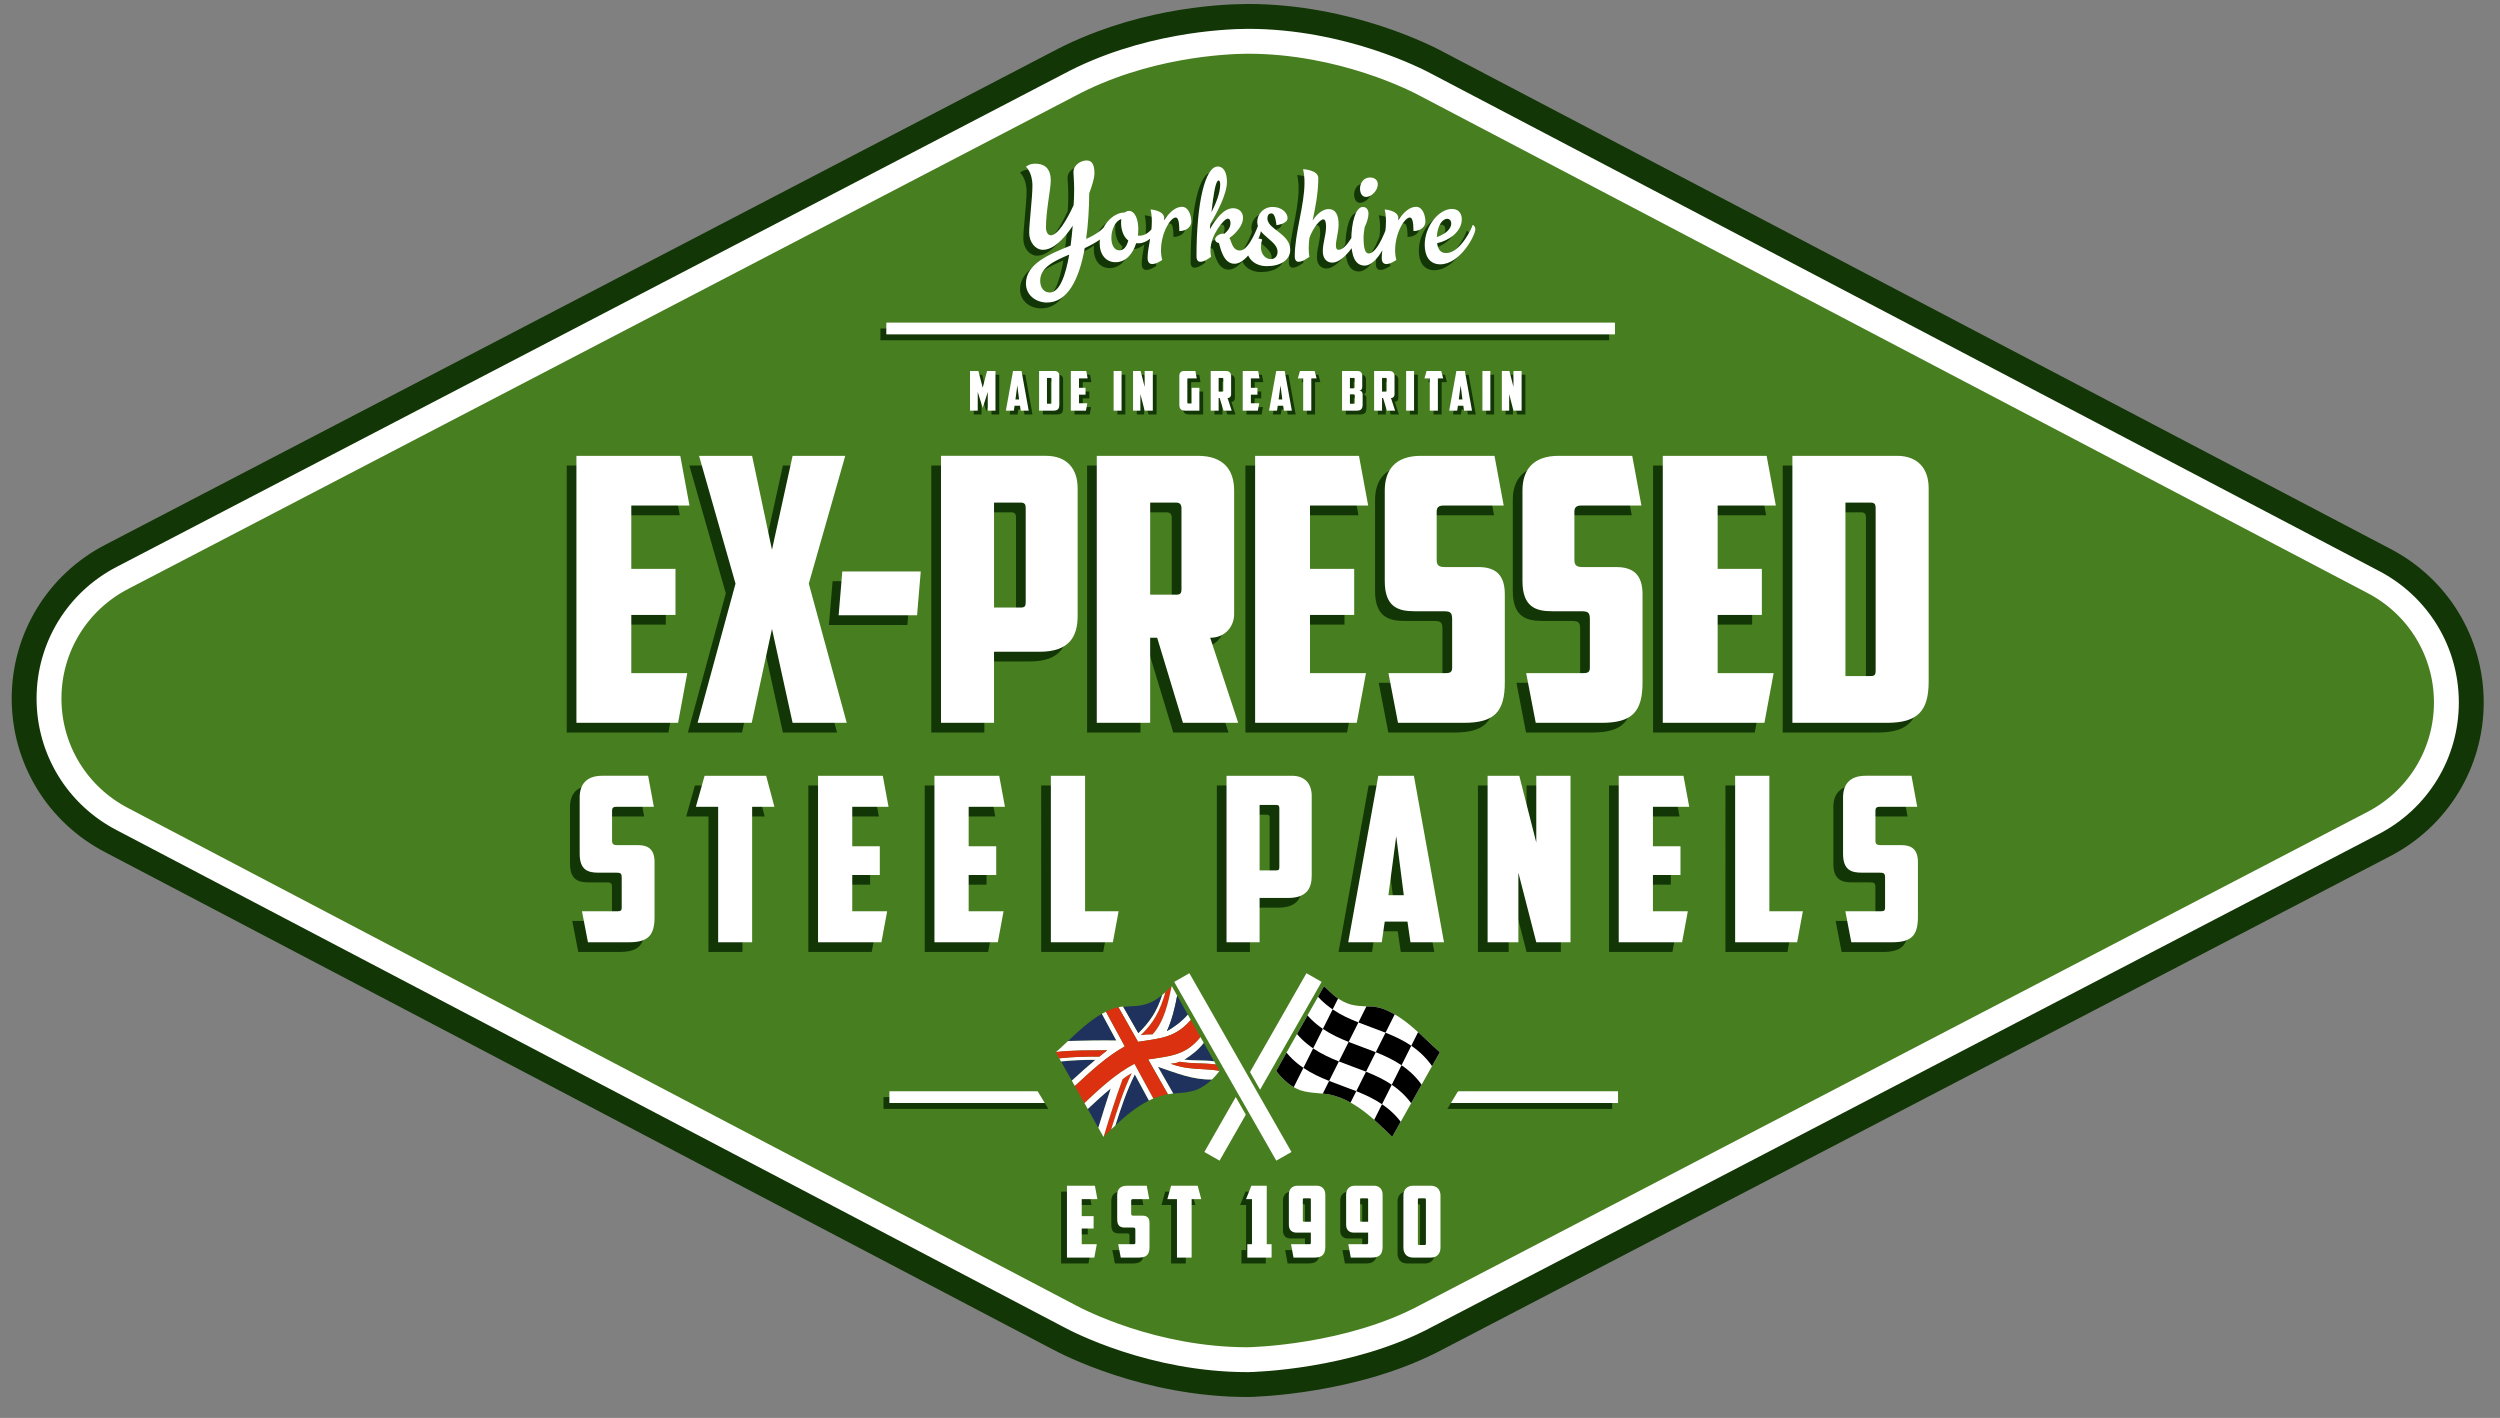 <?xml version="1.0" encoding="utf-8"?>
<!-- Generator: Adobe Illustrator 15.0.2, SVG Export Plug-In  -->
<!DOCTYPE svg PUBLIC "-//W3C//DTD SVG 1.1//EN" "http://www.w3.org/Graphics/SVG/1.1/DTD/svg11.dtd">
<svg version="1.1"
	 xmlns="http://www.w3.org/2000/svg" xmlns:xlink="http://www.w3.org/1999/xlink" xmlns:a="http://ns.adobe.com/AdobeSVGViewerExtensions/3.0/"
	 x="0px" y="0px" width="603px" height="342px" viewBox="0 0 603 342" overflow="visible" enable-background="new 0 0 603 342"
	 xml:space="preserve">
<rect x="0" y="0" width="603" height="342" fill="#808080" stroke="none"/>
<defs>
</defs>
<g>
	<defs>
		<rect id="SVGID_3_" width="841" height="595"/>
	</defs>
	<clipPath id="SVGID_4_">
		<use xlink:href="#SVGID_3_"  overflow="visible"/>
	</clipPath>
	<path clip-path="url(#SVGID_4_)" fill="#123605" d="M593.069,169.433c0-13.449-7.447-25.638-19.435-31.811L345.285,17.803
		c-1.985-1.076-20.688-10.84-44.338-10.847c-7.382,0.051-26.417,1.221-44.619,10.985L28.231,136.683
		c-11.964,6.16-19.41,18.349-19.41,31.798c0,13.448,7.446,25.638,19.434,31.812l228.35,119.818
		c1.984,1.076,20.688,10.839,44.338,10.847c1.126-0.019,25.317-0.553,44.636-10.994l228.08-118.732
		C585.622,195.069,593.069,182.881,593.069,169.433"/>
	<path clip-path="url(#SVGID_4_)" fill="none" stroke="#123605" stroke-width="12" d="M593.069,169.433
		c0-13.449-7.447-25.638-19.435-31.811L345.285,17.803c-1.985-1.076-20.688-10.84-44.338-10.847
		c-7.382,0.051-26.417,1.221-44.619,10.985L28.231,136.683c-11.964,6.16-19.41,18.349-19.41,31.798
		c0,13.448,7.446,25.638,19.434,31.812l228.35,119.818c1.984,1.076,20.688,10.839,44.338,10.847
		c1.126-0.019,25.317-0.553,44.636-10.994l228.08-118.732C585.622,195.069,593.069,182.881,593.069,169.433z"/>
	<path clip-path="url(#SVGID_4_)" fill="#477E20" d="M590.069,169.433c0-12.32-6.823-23.487-17.808-29.144L343.891,20.458
		c-1.95-1.057-20.033-10.496-42.944-10.503c-5.573,0.038-25.095,0.917-43.2,10.629L29.616,139.344
		c-10.972,5.65-17.795,16.817-17.795,29.137c0,12.32,6.823,23.487,17.807,29.144l228.371,119.829
		c1.951,1.059,20.034,10.497,42.945,10.504c1.043-0.018,24.525-0.535,43.209-10.634l228.12-118.754
		C583.246,192.92,590.069,181.753,590.069,169.433"/>
	<path clip-path="url(#SVGID_4_)" fill="none" stroke="#FFFFFF" stroke-width="6" d="M590.069,169.433
		c0-12.32-6.823-23.487-17.808-29.144L343.891,20.458c-1.95-1.057-20.033-10.496-42.944-10.503
		c-5.573,0.038-25.095,0.917-43.2,10.629L29.616,139.344c-10.972,5.65-17.795,16.817-17.795,29.137
		c0,12.32,6.823,23.487,17.807,29.144l228.371,119.829c1.951,1.059,20.034,10.497,42.945,10.504
		c1.043-0.018,24.525-0.535,43.209-10.634l228.12-118.754C583.246,192.92,590.069,181.753,590.069,169.433z"/>
	<path clip-path="url(#SVGID_4_)" fill="#123605" d="M454.116,229.611c4.597,0,6.147-1.662,6.147-6.092v-13.237
		c0-2.991-1.439-4.099-3.988-4.099h-5.04c-0.831,0-1.218-0.222-1.218-1.053v-7.311c0-0.609,0.332-0.886,0.996-0.886h9.084
		l-1.385-7.478h-11.077c-3.766,0-5.428,2.049-5.428,5.206v13.625c0,3.987,2.104,4.541,4.485,4.541h4.154
		c1.108,0,1.496,0.056,1.496,1.163v7.311c0,0.609-0.222,0.831-0.942,0.831h-8.64l1.44,7.478H454.116z M416.177,229.611h14.954
		l1.384-7.478h-8.086v-32.677h-8.252V229.611z M388.097,229.611h15.286l1.385-7.478h-8.419v-8.751h6.647v-6.923h-6.647v-9.525h8.751
		l-1.384-7.478h-15.619V229.611z M356.473,229.611h7.421v-16.782l4.32,16.782h8.253v-40.154h-8.253v16.117l-4.098-16.117h-7.644
		V229.611z M334.43,204.023l1.827,14.233h-3.71L334.43,204.023z M337.144,224.626l0.721,4.985h8.086l-7.257-40.154h-8.584
		l-7.256,40.154h8.086l0.721-4.985H337.144z M293.5,189.457v40.154h7.976v-10.689h6.868c4.486,0,5.704-2.326,5.704-5.373v-19.218
		c0-2.936-1.606-4.874-4.763-4.874H293.5z M305.519,196.491c0.555,0,0.721,0.277,0.721,0.774v14.18c0,0.608-0.111,0.83-0.775,0.83
		h-3.988v-15.784H305.519z M251.131,229.611h14.954l1.385-7.478h-8.086v-32.677h-8.253V229.611z M223.051,229.611h15.287
		l1.384-7.478h-8.418v-8.751h6.646v-6.923h-6.646v-9.525h8.75l-1.384-7.478h-15.619V229.611z M194.971,229.611h15.287l1.384-7.478
		h-8.418v-8.751h6.646v-6.923h-6.646v-9.525h8.751l-1.385-7.478h-15.619V229.611z M167.611,189.457l-2.104,7.478h5.372v32.677h8.197
		v-32.677h5.372l-1.994-7.478H167.611z M149.39,229.611c4.597,0,6.148-1.662,6.148-6.092v-13.237c0-2.991-1.44-4.099-3.988-4.099
		h-5.04c-0.831,0-1.219-0.222-1.219-1.053v-7.311c0-0.609,0.333-0.886,0.997-0.886h9.084l-1.385-7.478H142.91
		c-3.766,0-5.428,2.049-5.428,5.206v13.625c0,3.987,2.105,4.541,4.486,4.541h4.154c1.108,0,1.496,0.056,1.496,1.163v7.311
		c0,0.609-0.222,0.831-0.942,0.831h-8.64l1.44,7.478H149.39z"/>
	<path clip-path="url(#SVGID_4_)" fill="#123605" d="M462.855,120.103c0-4.707-2.575-7.816-7.639-7.816h-25.226v64.398h22.827
		c7.373,0,10.037-2.842,10.037-9.948V120.103z M448.911,123.568c0.888,0,1.154,0.444,1.154,1.243v39.261
		c0,0.977-0.178,1.332-1.243,1.332h-6.04v-41.836H448.911z M398.725,176.685h24.517l2.221-11.991H411.96v-14.035h10.659v-11.103
		H411.96v-15.278h14.034l-2.221-11.991h-25.049V176.685z M383.98,176.685c7.373,0,9.86-2.665,9.86-9.771v-21.229
		c0-4.796-2.309-6.573-6.395-6.573h-8.083c-1.333,0-1.955-0.355-1.955-1.688v-11.725c0-0.977,0.532-1.421,1.599-1.421h14.568
		l-2.222-11.991h-17.765c-6.04,0-8.705,3.286-8.705,8.349v21.851c0,6.396,3.375,7.284,7.195,7.284h6.662
		c1.775,0,2.397,0.089,2.397,1.865v11.725c0,0.977-0.354,1.333-1.51,1.333h-13.857l2.311,11.991H383.98z M350.761,176.685
		c7.373,0,9.86-2.665,9.86-9.771v-21.229c0-4.796-2.311-6.573-6.396-6.573h-8.083c-1.332,0-1.954-0.355-1.954-1.688v-11.725
		c0-0.977,0.533-1.421,1.6-1.421h14.566l-2.22-11.991h-17.765c-6.041,0-8.705,3.286-8.705,8.349v21.851
		c0,6.396,3.375,7.284,7.195,7.284h6.66c1.777,0,2.399,0.089,2.399,1.865v11.725c0,0.977-0.356,1.333-1.51,1.333h-13.857
		l2.31,11.991H350.761z M300.397,176.685h24.516l2.221-11.991h-13.501v-14.035h10.659v-11.103h-10.659v-15.278h14.034l-2.221-11.991
		h-25.049V176.685z M295.335,120.636c0-5.063-2.665-8.349-8.705-8.349h-24.427v64.398h12.88v-20.519h1.688l6.217,20.519h13.324
		l-6.751-20.519c3.731,0,5.774-2.842,5.774-5.684V120.636z M281.389,123.568c0.889,0,1.244,0.533,1.244,1.332v19.542
		c0,0.977-0.266,1.332-1.244,1.332h-6.306v-22.206H281.389z M224.631,112.287v64.398h12.791v-17.143h11.014
		c7.195,0,9.149-3.731,9.149-8.616v-30.823c0-4.707-2.576-7.816-7.639-7.816H224.631z M243.906,123.568
		c0.888,0,1.155,0.444,1.155,1.243v22.739c0,0.977-0.178,1.333-1.244,1.333h-6.395v-25.315H243.906z M199.938,150.748h18.92
		l0.888-10.57h-18.919L199.938,150.748z M201.538,112.287h-12.702l-4.975,22.65l-4.796-22.65h-12.791l8.794,30.822l-9.149,33.576
		h13.057l4.885-22.65l4.975,22.65h13.057l-9.149-33.576L201.538,112.287z M136.695,176.685h24.516l2.22-11.991H149.93v-14.035
		h10.659v-11.103H149.93v-15.278h14.034l-2.22-11.991h-25.049V176.685z"/>
	<path clip-path="url(#SVGID_4_)" fill="#FFFFFF" d="M456.454,227.272c4.598,0,6.148-1.662,6.148-6.092v-13.237
		c0-2.991-1.44-4.099-3.988-4.099h-5.04c-0.831,0-1.218-0.222-1.218-1.052v-7.312c0-0.609,0.332-0.886,0.996-0.886h9.084
		l-1.385-7.478h-11.077c-3.767,0-5.428,2.05-5.428,5.206v13.625c0,3.987,2.104,4.541,4.485,4.541h4.154
		c1.107,0,1.496,0.057,1.496,1.163v7.312c0,0.608-0.223,0.831-0.942,0.831h-8.64l1.439,7.477H456.454z M418.516,227.272h14.954
		l1.384-7.477h-8.086v-32.678h-8.252V227.272z M390.436,227.272h15.286l1.385-7.477h-8.419v-8.751h6.646v-6.924h-6.646v-9.525h8.751
		l-1.384-7.478h-15.619V227.272z M358.812,227.272h7.421V210.49l4.32,16.782h8.253v-40.154h-8.253v16.117l-4.099-16.117h-7.643
		V227.272z M336.769,201.685l1.827,14.234h-3.71L336.769,201.685z M339.482,222.287l0.72,4.985h8.086l-7.256-40.154h-8.584
		l-7.256,40.154h8.086l0.72-4.985H339.482z M295.838,187.118v40.154h7.976v-10.688h6.868c4.485,0,5.704-2.326,5.704-5.373v-19.219
		c0-2.936-1.606-4.874-4.764-4.874H295.838z M307.857,194.152c0.554,0,0.72,0.277,0.72,0.775v14.179c0,0.609-0.11,0.83-0.774,0.83
		h-3.988v-15.784H307.857z M253.469,227.272h14.954l1.385-7.477h-8.086v-32.678h-8.253V227.272z M225.389,227.272h15.287
		l1.384-7.477h-8.418v-8.751h6.646v-6.924h-6.646v-9.525h8.75l-1.384-7.478h-15.619V227.272z M197.31,227.272h15.287l1.384-7.477
		h-8.418v-8.751h6.646v-6.924h-6.646v-9.525h8.751l-1.385-7.478H197.31V227.272z M169.949,187.118l-2.104,7.478h5.372v32.677h8.197
		v-32.677h5.372l-1.994-7.478H169.949z M151.729,227.272c4.597,0,6.148-1.662,6.148-6.092v-13.237c0-2.991-1.44-4.099-3.988-4.099
		h-5.04c-0.831,0-1.218-0.222-1.218-1.052v-7.312c0-0.609,0.332-0.886,0.996-0.886h9.084l-1.385-7.478h-11.077
		c-3.766,0-5.428,2.05-5.428,5.206v13.625c0,3.987,2.105,4.541,4.486,4.541h4.154c1.108,0,1.496,0.057,1.496,1.163v7.312
		c0,0.608-0.222,0.831-0.942,0.831h-8.64l1.44,7.477H151.729z"/>
	<path clip-path="url(#SVGID_4_)" fill="#FFFFFF" d="M465.194,117.764c0-4.707-2.576-7.816-7.639-7.816h-25.227v64.397h22.828
		c7.373,0,10.037-2.842,10.037-9.948V117.764z M451.25,121.229c0.888,0,1.154,0.444,1.154,1.243v39.261
		c0,0.977-0.178,1.332-1.244,1.332h-6.04v-41.836H451.25z M401.063,174.346h24.516l2.222-11.991h-13.502V148.32h10.658v-11.103
		h-10.658v-15.278h14.033l-2.22-11.991h-25.049V174.346z M386.319,174.346c7.373,0,9.86-2.665,9.86-9.771v-21.229
		c0-4.796-2.31-6.573-6.396-6.573h-8.083c-1.333,0-1.955-0.355-1.955-1.688V123.36c0-0.977,0.533-1.421,1.6-1.421h14.567
		l-2.221-11.991h-17.765c-6.04,0-8.705,3.286-8.705,8.349v21.851c0,6.396,3.375,7.284,7.195,7.284h6.661
		c1.776,0,2.398,0.089,2.398,1.865v11.725c0,0.977-0.355,1.333-1.51,1.333H368.11l2.311,11.991H386.319z M353.1,174.346
		c7.373,0,9.86-2.665,9.86-9.771v-21.229c0-4.796-2.311-6.573-6.396-6.573h-8.083c-1.332,0-1.954-0.355-1.954-1.688V123.36
		c0-0.977,0.533-1.421,1.599-1.421h14.567l-2.22-11.991h-17.766c-6.041,0-8.704,3.286-8.704,8.349v21.851
		c0,6.396,3.375,7.284,7.194,7.284h6.661c1.777,0,2.399,0.089,2.399,1.865v11.725c0,0.977-0.356,1.333-1.511,1.333h-13.856
		l2.309,11.991H353.1z M302.736,174.346h24.516l2.221-11.991h-13.501V148.32h10.659v-11.103h-10.659v-15.278h14.034l-2.222-11.991
		h-25.048V174.346z M297.673,118.297c0-5.063-2.665-8.349-8.705-8.349h-24.427v64.397h12.88v-20.519h1.688l6.217,20.519h13.324
		l-6.751-20.519c3.731,0,5.774-2.842,5.774-5.684V118.297z M283.728,121.229c0.889,0,1.244,0.533,1.244,1.332v19.542
		c0,0.977-0.266,1.332-1.244,1.332h-6.306v-22.206H283.728z M226.97,109.948v64.397h12.791v-17.143h11.014
		c7.195,0,9.149-3.731,9.149-8.616v-30.823c0-4.707-2.576-7.816-7.639-7.816H226.97z M246.245,121.229
		c0.888,0,1.155,0.444,1.155,1.243v22.739c0,0.977-0.178,1.333-1.244,1.333h-6.395v-25.315H246.245z M202.276,148.409h18.92
		l0.888-10.57h-18.919L202.276,148.409z M203.876,109.948h-12.702l-4.975,22.65l-4.796-22.65h-12.791l8.794,30.822l-9.149,33.576
		h13.057l4.885-22.649l4.975,22.649h13.057l-9.149-33.576L203.876,109.948z M139.034,174.346h24.516l2.22-11.991h-13.501V148.32
		h10.659v-11.103h-10.659v-15.278h14.034l-2.22-11.991h-25.049V174.346z"/>
	<rect x="213.106" y="264.628" clip-path="url(#SVGID_4_)" fill="#123605" width="175.748" height="2.835"/>
	<rect x="214.523" y="263.211" clip-path="url(#SVGID_4_)" fill="#FFFFFF" width="175.749" height="2.835"/>
	<path clip-path="url(#SVGID_4_)" fill="#123605" d="M337.086,302.357c0,1.362,0.765,2.391,2.343,2.391h4.255
		c1.577,0,2.342-1.028,2.342-2.391v-12.55c0-1.363-0.765-2.39-2.342-2.39h-4.255c-1.578,0-2.343,1.026-2.343,2.39V302.357z
		 M342.202,290.453c0.238,0,0.311,0.119,0.311,0.335v10.565c0,0.264-0.048,0.358-0.335,0.358h-1.267
		c-0.287,0-0.335-0.095-0.335-0.358v-10.565c0-0.216,0.071-0.335,0.311-0.335H342.202z M332.066,289.545
		c0-1.362-0.885-2.127-2.031-2.127h-4.733c-1.147,0-2.032,0.765-2.032,2.127v7.291c0,1.267,0.766,1.888,1.817,1.888h3.49v2.462
		c0,0.192-0.097,0.335-0.287,0.335h-4.494l0.597,3.228h4.973c1.984,0,2.701-0.766,2.701-2.678V289.545z M328.577,296.095h-1.722
		c-0.144,0-0.216-0.096-0.216-0.239v-5.116c0-0.215,0.097-0.286,0.264-0.286h1.41c0.191,0,0.264,0.096,0.264,0.286V296.095z
		 M318.25,289.545c0-1.362-0.884-2.127-2.032-2.127h-4.733c-1.146,0-2.03,0.765-2.03,2.127v7.291c0,1.267,0.765,1.888,1.815,1.888
		h3.49v2.462c0,0.192-0.095,0.335-0.287,0.335h-4.493l0.598,3.228h4.972c1.984,0,2.701-0.766,2.701-2.678V289.545z M314.76,296.095
		h-1.721c-0.144,0-0.215-0.096-0.215-0.239v-5.116c0-0.215,0.096-0.286,0.263-0.286h1.41c0.191,0,0.263,0.096,0.263,0.286V296.095z
		 M299.127,290.645h1.434v10.876h-1.123v3.228h5.856v-3.228h-1.171v-14.103h-3.705L299.127,290.645z M281.056,287.418l-0.909,3.227
		h2.319v14.104h3.538v-14.104h2.319l-0.861-3.227H281.056z M273.192,304.748c1.984,0,2.653-0.718,2.653-2.629v-5.714
		c0-1.291-0.622-1.769-1.721-1.769h-2.175c-0.359,0-0.526-0.096-0.526-0.455v-3.155c0-0.263,0.143-0.382,0.43-0.382h3.92
		l-0.597-3.227h-4.781c-1.626,0-2.343,0.884-2.343,2.247v5.88c0,1.721,0.909,1.96,1.936,1.96h1.793c0.478,0,0.646,0.023,0.646,0.502
		v3.155c0,0.263-0.096,0.358-0.407,0.358h-3.729l0.622,3.228H273.192z M255.933,304.748h6.598l0.597-3.228h-3.633v-3.776h2.868
		v-2.988h-2.868v-4.111h3.777l-0.598-3.227h-6.741V304.748z"/>
	<path clip-path="url(#SVGID_4_)" fill="#FFFFFF" d="M338.503,300.94c0,1.362,0.766,2.39,2.343,2.39h4.256
		c1.576,0,2.342-1.027,2.342-2.39v-12.55c0-1.363-0.766-2.391-2.342-2.391h-4.256c-1.577,0-2.343,1.027-2.343,2.391V300.94z
		 M343.619,289.035c0.239,0,0.311,0.12,0.311,0.335v10.566c0,0.263-0.048,0.357-0.335,0.357h-1.267
		c-0.287,0-0.335-0.095-0.335-0.357V289.37c0-0.215,0.072-0.335,0.311-0.335H343.619z M333.484,288.127
		c0-1.361-0.885-2.127-2.032-2.127h-4.733c-1.147,0-2.031,0.766-2.031,2.127v7.291c0,1.268,0.765,1.889,1.816,1.889h3.49v2.462
		c0,0.191-0.096,0.335-0.287,0.335h-4.494l0.598,3.227h4.972c1.985,0,2.702-0.765,2.702-2.677V288.127z M329.994,294.678h-1.721
		c-0.145,0-0.216-0.097-0.216-0.239v-5.116c0-0.215,0.096-0.287,0.263-0.287h1.411c0.19,0,0.263,0.097,0.263,0.287V294.678z
		 M319.667,288.127c0-1.361-0.884-2.127-2.032-2.127h-4.732c-1.147,0-2.031,0.766-2.031,2.127v7.291
		c0,1.268,0.765,1.889,1.816,1.889h3.489v2.462c0,0.191-0.095,0.335-0.286,0.335h-4.493l0.597,3.227h4.972
		c1.984,0,2.701-0.765,2.701-2.677V288.127z M316.177,294.678h-1.721c-0.143,0-0.215-0.097-0.215-0.239v-5.116
		c0-0.215,0.096-0.287,0.263-0.287h1.41c0.192,0,0.263,0.097,0.263,0.287V294.678z M300.544,289.228h1.435v10.876h-1.123v3.227
		h5.855v-3.227h-1.171V286h-3.705L300.544,289.228z M282.473,286l-0.909,3.228h2.319v14.103h3.538v-14.103h2.319L288.879,286
		H282.473z M274.609,303.33c1.984,0,2.653-0.717,2.653-2.629v-5.713c0-1.291-0.622-1.769-1.721-1.769h-2.175
		c-0.359,0-0.526-0.097-0.526-0.455v-3.155c0-0.263,0.143-0.382,0.43-0.382h3.92L276.593,286h-4.781
		c-1.626,0-2.343,0.885-2.343,2.247v5.88c0,1.722,0.909,1.961,1.936,1.961h1.793c0.478,0,0.646,0.023,0.646,0.502v3.154
		c0,0.264-0.096,0.359-0.407,0.359h-3.729l0.622,3.227H274.609z M257.35,303.33h6.598l0.597-3.227h-3.633v-3.777h2.868v-2.987
		h-2.868v-4.111h3.777L264.091,286h-6.741V303.33z"/>
	<polygon clip-path="url(#SVGID_4_)" fill="#477E20" points="300.979,248.537 300.979,276.787 258.459,276.787 241.452,248.537 	"/>
	<polygon clip-path="url(#SVGID_4_)" fill="#477E20" points="300.979,248.537 300.979,276.787 343.5,276.787 360.508,248.537 	"/>
	<path clip-path="url(#SVGID_4_)" fill="#FFFFFF" d="M347.291,253.802c-0.019-0.017-0.037-0.033-0.056-0.05
		c-0.885-0.783-1.766-1.612-2.697-2.489c-0.061-0.057-0.122-0.115-0.183-0.172c-2.579-2.428-5.236-4.903-8.167-6.55
		c-0.323-0.183-0.649-0.354-0.98-0.515c-0.215-0.104-0.432-0.205-0.65-0.3c-0.282-0.136-0.525-0.241-0.767-0.332
		c-0.419-0.157-0.849-0.278-1.52-0.428l-0.053-0.009c-0.011-0.003-0.021-0.005-0.029-0.007c-0.337-0.074-0.675-0.137-1.005-0.182
		c0,0-1.206,0.001-1.72-0.025c-1.185-0.061-2.41-0.123-3.59-0.436c-0.287-0.076-0.576-0.168-0.857-0.275
		c-1.23-0.462-2.315-1.167-3.333-2c-0.272-0.221-1.83-1.654-2.336-2.162c-0.009-0.009-11.513,20.397-11.513,20.397l-0.006,0.009
		c0.265,0.403,0.537,0.774,0.981,1.246c0.264,0.301,0.537,0.588,0.818,0.86c1.184,1.142,2.503,2.016,3.804,2.505
		c0.121,0.045,0.241,0.088,0.363,0.127c1.319,0.427,2.747,0.547,4.128,0.663c0.345,0.029,0.693,0.058,1.044,0.093l0.016-0.029
		c0.115,0.021,0.228,0.044,0.342,0.066c0.313,0.034,0.627,0.074,0.939,0.122c0.19,0.029,0.382,0.061,0.57,0.097
		c0.922,0.225,1.738,0.473,2.499,0.758c0.095,0.035,0.188,0.071,0.282,0.109c0.059,0.024,0.116,0.052,0.175,0.076
		c0.354,0.152,0.704,0.313,1.048,0.485c3.12,1.553,5.819,3.86,8.098,5.989c0.046,0.044,0.094,0.087,0.14,0.131l0.019,0.018
		l0.017,0.053c0.306,0.275,0.569,0.514,0.815,0.74c0.025,0.023,0.053,0.049,0.078,0.073l0.076,0.072l0.001,0.006l0.107,0.1
		c0.532,0.514,1.054,1.026,1.569,1.531c0.014,0.014,0.028,0.027,0.043,0.042L347.291,253.802z"/>
</g>
<g>
	<defs>
		<path id="SVGID_2_" d="M307.836,258.268l-0.006,0.011c0.264,0.401,0.538,0.773,0.98,1.246c0.265,0.3,0.538,0.587,0.818,0.858
			c1.184,1.143,2.504,2.017,3.805,2.505c0.12,0.046,0.242,0.088,0.363,0.128c1.32,0.427,2.747,0.546,4.129,0.662
			c0.343,0.03,0.693,0.06,1.043,0.095l0.017-0.03c0.113,0.021,0.228,0.044,0.341,0.066c0.313,0.034,0.627,0.074,0.939,0.121
			c0.19,0.03,0.382,0.062,0.57,0.098c0.923,0.224,1.738,0.472,2.5,0.758c0.094,0.036,0.188,0.072,0.281,0.108
			c0.06,0.024,0.116,0.053,0.176,0.077c0.354,0.152,0.703,0.314,1.047,0.485c3.12,1.553,5.82,3.86,8.098,5.99
			c0.046,0.043,0.094,0.087,0.14,0.131l0.018,0.017l0.018,0.054c0.307,0.273,0.569,0.514,0.814,0.739
			c0.026,0.024,0.055,0.049,0.08,0.073l0.075,0.072l0.001,0.005l0.107,0.101c0.531,0.515,1.054,1.026,1.568,1.531
			c0.015,0.013,0.03,0.028,0.043,0.041l11.49-20.408c-0.019-0.017-0.038-0.034-0.057-0.05c-0.886-0.783-1.767-1.613-2.696-2.489
			c-0.062-0.058-0.123-0.114-0.183-0.172c-2.58-2.428-5.236-4.902-8.169-6.551c-0.322-0.181-0.648-0.354-0.979-0.513
			c-0.216-0.105-0.433-0.205-0.651-0.301c-0.282-0.137-0.525-0.24-0.766-0.332c-0.42-0.157-0.85-0.278-1.52-0.428l-0.055-0.009
			c-0.009-0.003-0.019-0.004-0.027-0.007c-0.339-0.075-0.676-0.136-1.007-0.182c0,0-1.206,0-1.719-0.025
			c-1.185-0.061-2.411-0.123-3.59-0.436c-0.287-0.076-0.576-0.169-0.858-0.274c-1.229-0.462-2.314-1.167-3.333-2
			c-0.271-0.223-1.83-1.656-2.336-2.163C319.34,237.863,307.836,258.268,307.836,258.268"/>
	</defs>
	<clipPath id="SVGID_5_">
		<use xlink:href="#SVGID_2_"  overflow="visible"/>
	</clipPath>
	<path clip-path="url(#SVGID_5_)" d="M319.08,248.167c-0.784,1.567-1.568,3.136-2.352,4.702c-1.938-1.312-3.707-2.964-5.193-5.18
		c0.784-1.567,1.568-3.135,2.352-4.702C315.374,245.203,317.143,246.854,319.08,248.167"/>
	<path clip-path="url(#SVGID_5_)" d="M314.376,257.571c-0.784,1.568-1.568,3.135-2.354,4.703c-1.937-1.313-3.706-2.965-5.191-5.18
		c0.784-1.568,1.567-3.136,2.352-4.703C310.67,254.607,312.438,256.259,314.376,257.571"/>
	<path clip-path="url(#SVGID_5_)" d="M323.785,238.763c-0.784,1.567-1.568,3.135-2.353,4.702c-1.938-1.313-3.707-2.964-5.192-5.18
		c0.784-1.567,1.567-3.136,2.352-4.702C320.079,235.799,321.847,237.449,323.785,238.763"/>
	<path clip-path="url(#SVGID_5_)" d="M336.542,244.384c-0.784,1.567-1.567,3.134-2.352,4.702c-2.164-0.862-4.384-1.61-6.548-2.472
		c0.783-1.567,1.568-3.135,2.353-4.702C332.158,242.773,334.378,243.521,336.542,244.384"/>
	<path clip-path="url(#SVGID_5_)" d="M347.944,252.713c-0.784,1.567-1.568,3.135-2.353,4.702c-1.485-2.216-3.255-3.867-5.191-5.18
		c0.784-1.567,1.568-3.136,2.352-4.702C344.689,248.846,346.458,250.497,347.944,252.713"/>
	<path clip-path="url(#SVGID_5_)" d="M327.643,246.614c-0.784,1.567-1.568,3.135-2.352,4.703c-2.165-0.862-4.272-1.837-6.21-3.15
		c0.783-1.567,1.567-3.135,2.352-4.702C323.371,244.778,325.479,245.752,327.643,246.614"/>
	<path clip-path="url(#SVGID_5_)" d="M340.399,252.235c-0.783,1.567-1.567,3.135-2.353,4.702c-1.938-1.312-4.045-2.287-6.209-3.149
		c0.784-1.567,1.568-3.135,2.352-4.702C336.354,249.947,338.462,250.922,340.399,252.235"/>
	<path clip-path="url(#SVGID_5_)" d="M331.838,253.788c-0.784,1.567-1.568,3.135-2.353,4.702c-2.164-0.861-4.384-1.61-6.548-2.471
		c0.784-1.568,1.569-3.135,2.353-4.702C327.453,252.179,329.674,252.927,331.838,253.788"/>
	<path clip-path="url(#SVGID_5_)" d="M343.239,262.118c-0.783,1.566-1.567,3.135-2.352,4.701c-1.486-2.216-3.255-3.866-5.193-5.18
		c0.784-1.566,1.569-3.135,2.353-4.702C339.984,258.251,341.754,259.901,343.239,262.118"/>
	<path clip-path="url(#SVGID_5_)" d="M327.133,263.192c-0.784,1.567-1.567,3.135-2.353,4.703c-2.163-0.862-4.383-1.61-6.547-2.473
		c0.783-1.566,1.567-3.135,2.353-4.702C322.749,261.582,324.969,262.331,327.133,263.192"/>
	<path clip-path="url(#SVGID_5_)" d="M335.695,261.64c-0.784,1.567-1.568,3.134-2.353,4.702c-1.938-1.313-4.046-2.288-6.21-3.15
		c0.784-1.566,1.568-3.134,2.353-4.701C331.649,259.352,333.757,260.327,335.695,261.64"/>
	<path clip-path="url(#SVGID_5_)" d="M338.535,271.521c-0.784,1.568-1.568,3.135-2.353,4.703c-1.486-2.216-3.254-3.867-5.192-5.18
		c0.784-1.568,1.568-3.137,2.353-4.703C335.28,267.654,337.05,269.306,338.535,271.521"/>
	<path clip-path="url(#SVGID_5_)" d="M322.938,256.019c-0.784,1.567-1.567,3.135-2.352,4.702c-2.164-0.861-4.272-1.836-6.21-3.149
		c0.784-1.567,1.567-3.135,2.352-4.701C318.666,254.183,320.773,255.157,322.938,256.019"/>
</g>
<polygon fill="#FFFFFF" points="290.495,277.858 294.157,279.948 300.492,268.853 298.064,264.602 "/>
<polygon fill="#FFFFFF" points="318.776,236.831 315.115,234.74 301.502,258.581 303.93,262.833 "/>
<polygon fill="#FFFFFF" points="300.998,259.465 286.878,234.74 283.219,236.831 298.569,263.716 300.998,267.968 307.838,279.948 
	311.5,277.858 303.425,263.716 "/>
<g>
	<defs>
		<rect id="SVGID_1_" width="841" height="595"/>
	</defs>
	<clipPath id="SVGID_6_">
		<use xlink:href="#SVGID_1_"  overflow="visible"/>
	</clipPath>
	<path clip-path="url(#SVGID_6_)" fill="#DB3110" d="M275.135,249.696c0.002,0.002,0.002,0.002,0.003,0.004
		c1.052-0.137,1.611-0.17,2.851-0.184c2.788-3,3.785-7.608,4.621-11.65c-0.506,0.507-1.014,1.003-1.534,1.473
		C279.825,243.738,278.321,246.641,275.135,249.696"/>
	<path clip-path="url(#SVGID_6_)" fill="#FFFFFF" d="M287.224,246l-0.734-1.304c-1.476,1.684-3.122,2.914-5.039,4.018
		c1.235-2.702,1.931-5.598,2.486-8.557l-1.303-2.314c-0.007,0.008-0.015,0.016-0.023,0.023c-0.837,4.041-1.834,8.651-4.622,11.65
		c-1.24,0.014-1.798,0.046-2.85,0.183c-0.002-0.001-0.002-0.002-0.004-0.003c3.186-3.055,4.69-5.958,5.941-10.356
		c-0.263,0.236-0.53,0.468-0.801,0.689c-1.309,3.971-2.861,6.3-5.715,9.143c-1.22-2.104-2.433-4.213-3.627-6.331
		c-0.014,0.001-0.029,0.002-0.043,0.003l-0.067,0.007l-0.048-0.085c-0.331,0.045-0.668,0.105-1.005,0.181
		c1.559,2.789,3.14,5.566,4.728,8.339C279.819,250.459,283.511,250.323,287.224,246"/>
	<path clip-path="url(#SVGID_6_)" fill="#1E325D" d="M281.451,248.713c1.917-1.103,3.564-2.334,5.04-4.017l-2.554-4.539
		C283.382,243.116,282.687,246.012,281.451,248.713"/>
	<path clip-path="url(#SVGID_6_)" fill="#1E325D" d="M255.922,256.026l2.598,4.619c1.87-1.704,3.746-3.398,5.685-5.018
		C261.414,255.624,258.68,255.721,255.922,256.026"/>
	<path clip-path="url(#SVGID_6_)" fill="#1E325D" d="M262.369,267.487l2.548,4.528c0.969-3.174,1.972-6.333,3.001-9.482
		C266.003,264.108,264.174,265.779,262.369,267.487"/>
	<path clip-path="url(#SVGID_6_)" fill="#1E325D" d="M269.022,271.44c2.278-2.13,4.977-4.437,8.097-5.989
		c-1.131-2.1-2.266-4.196-3.406-6.291C271.747,263.067,270.39,267.244,269.022,271.44"/>
	<path clip-path="url(#SVGID_6_)" fill="#1E325D" d="M265.771,244.535c-2.931,1.646-5.588,4.123-8.167,6.551
		c3.869-0.083,7.777-0.191,11.649-0.118C268.089,248.826,266.927,246.682,265.771,244.535"/>
	<path clip-path="url(#SVGID_6_)" fill="#1E325D" d="M292.84,255.984l-2.497-4.439c-1.323,1.702-2.902,2.918-4.693,4.053
		C288.046,255.851,290.454,255.675,292.84,255.984"/>
	<path clip-path="url(#SVGID_6_)" fill="#1E325D" d="M282.974,263.737l0.016,0.03c0.35-0.035,0.699-0.064,1.044-0.095
		c1.38-0.115,2.808-0.235,4.127-0.663c0.122-0.038,0.243-0.08,0.364-0.127c1.3-0.488,2.621-1.361,3.804-2.505
		c-4.71,0.091-8.527-1.546-13.036-3.068C280.532,259.444,281.762,261.586,282.974,263.737"/>
	<path clip-path="url(#SVGID_6_)" fill="#1E325D" d="M280.275,240.029c-1.018,0.832-2.103,1.537-3.333,2
		c-0.282,0.105-0.571,0.198-0.858,0.273c-1.18,0.313-2.405,0.376-3.591,0.437c-0.512,0.026-1.041,0.054-1.56,0.101
		c1.194,2.119,2.407,4.229,3.627,6.332C277.414,246.329,278.966,244.001,280.275,240.029"/>
	<path clip-path="url(#SVGID_6_)" fill="#FFFFFF" d="M284.56,256.093c2.935,0.534,5.798,0.265,8.714,0.662l-0.434-0.771
		c-2.386-0.31-4.794-0.134-7.189-0.386c1.79-1.136,3.369-2.352,4.692-4.054l-0.798-1.419c-3.543,4.449-7.341,4.6-12.609,5.408
		c1.598,2.79,3.188,5.585,4.758,8.391c0.312-0.048,0.625-0.088,0.939-0.122c0.113-0.021,0.227-0.044,0.341-0.065
		c-1.212-2.151-2.442-4.293-3.681-6.428c4.509,1.522,8.327,3.159,13.036,3.068c0.281-0.271,0.555-0.558,0.818-0.858
		c0.444-0.473,0.718-0.844,0.981-1.246l-0.005-0.01c-4.102-0.642-7.662-0.106-11.747-1.715
		C283.261,256.524,283.705,256.415,284.56,256.093"/>
	<path clip-path="url(#SVGID_6_)" fill="#FFFFFF" d="M266.75,244.021c-0.33,0.16-0.656,0.332-0.979,0.514
		c1.155,2.146,2.317,4.291,3.482,6.433c-3.873-0.073-7.78,0.035-11.65,0.118c-0.061,0.057-0.122,0.115-0.182,0.172
		c-0.931,0.877-1.813,1.706-2.697,2.489c4.098-0.468,8.202-0.379,12.343-0.425c-0.951,0.744-1.182,0.928-1.917,1.526
		c-3.25-0.012-6.444,0.051-9.655,0.42l0.427,0.758c2.758-0.306,5.492-0.402,8.283-0.398c-1.939,1.619-3.815,3.313-5.685,5.018
		l0.733,1.302c3.77-3.462,7.585-7.073,12.051-9.559C269.78,249.603,268.259,246.815,266.75,244.021"/>
	<path clip-path="url(#SVGID_6_)" fill="#DB3110" d="M284.56,256.093c-0.855,0.322-1.299,0.432-2.184,0.456
		c4.085,1.608,7.645,1.073,11.747,1.715l-0.849-1.509C290.358,256.357,287.495,256.627,284.56,256.093"/>
	<path clip-path="url(#SVGID_6_)" fill="#DB3110" d="M273.002,258.796c-0.911,0.518-1.453,0.89-2.242,1.49
		c-1.659,4.568-3.163,9.201-4.561,13.877c0.515-0.505,1.037-1.017,1.569-1.531l0.107-0.1l0.002-0.004l0.075-0.073
		c0.026-0.023,0.054-0.049,0.08-0.074C269.486,267.765,270.915,263.114,273.002,258.796"/>
	<path clip-path="url(#SVGID_6_)" fill="#DB3110" d="M289.545,250.126L287.224,246c-3.713,4.323-7.405,4.459-12.726,5.285
		c-1.588-2.772-3.169-5.55-4.728-8.339c-0.01,0.002-0.019,0.004-0.029,0.006l-0.053,0.01c-0.672,0.149-1.101,0.271-1.521,0.429
		c-0.24,0.09-0.483,0.194-0.766,0.332c-0.218,0.094-0.435,0.194-0.651,0.299c1.509,2.794,3.03,5.582,4.555,8.367
		c-4.467,2.484-8.282,6.097-12.052,9.56l2.319,4.121c3.72-3.491,7.542-7.078,12.053-9.448c1.521,2.778,3.037,5.559,4.542,8.344
		c0.059-0.023,0.116-0.052,0.175-0.075c0.093-0.037,0.187-0.073,0.281-0.109c0.762-0.286,1.578-0.534,2.5-0.758
		c0.189-0.036,0.38-0.068,0.571-0.097c-1.57-2.807-3.159-5.602-4.758-8.392C282.205,254.726,286.002,254.575,289.545,250.126"/>
	<path clip-path="url(#SVGID_6_)" fill="#FFFFFF" d="M261.572,266.069l0.797,1.417c1.805-1.706,3.635-3.379,5.549-4.953
		c-1.029,3.149-2.032,6.309-3.001,9.482l1.234,2.194l0.006-0.004c0.014-0.015,0.028-0.028,0.042-0.042
		c1.398-4.678,2.903-9.31,4.561-13.877c0.79-0.602,1.331-0.975,2.242-1.491c-2.087,4.318-3.516,8.969-4.97,13.586
		c0.245-0.226,0.508-0.465,0.814-0.74l0.018-0.053l0.018-0.017c0.046-0.045,0.093-0.089,0.14-0.132
		c1.368-4.196,2.724-8.373,4.691-12.28c1.139,2.095,2.275,4.191,3.405,6.291c0.345-0.171,0.694-0.333,1.048-0.485
		c-1.504-2.786-3.021-5.566-4.542-8.344C269.114,258.991,265.292,262.578,261.572,266.069"/>
	<path clip-path="url(#SVGID_6_)" fill="#DB3110" d="M267.067,253.322c-4.14,0.045-8.245-0.043-12.343,0.424
		c-0.019,0.018-0.037,0.034-0.056,0.051l0.828,1.472c3.211-0.368,6.404-0.433,9.655-0.42
		C265.886,254.249,266.116,254.067,267.067,253.322"/>
	<rect x="212.362" y="79.233" clip-path="url(#SVGID_6_)" fill="#123605" width="175.749" height="2.835"/>
	<rect x="213.78" y="77.815" clip-path="url(#SVGID_6_)" fill="#FFFFFF" width="175.748" height="2.835"/>
	<path clip-path="url(#SVGID_6_)" fill="#123605" d="M347.632,54.191c0.577,0,0.985,0.442,0.985,1.156
		c0,1.258-1.292,2.482-3.468,3.264C345.251,55.823,346.51,54.191,347.632,54.191 M345.966,65.173c4.794,0,8.466-6.97,8.466-8.466
		c0-0.408-0.272-1.02-0.646-1.02c-0.136,0.612-2.924,6.766-6.392,6.766c-1.292,0-1.972-0.816-2.176-2.38
		c2.651-0.544,5.949-2.686,5.949-5.746c0-1.632-0.951-2.516-2.38-2.516c-3.06,0-6.562,4.046-6.562,8.67
		C342.226,63.065,343.313,65.173,345.966,65.173 M340.151,51.301c-1.632,0-3.094,1.394-4.318,3.264c0-0.17,0.034-0.306,0.034-0.476
		c0-1.972-3.298-2.142-3.298-2.142c0.238,0.986,0.306,1.972,0.306,2.924c0,3.332-1.02,6.392-1.02,8.772
		c0,1.088,0.51,1.462,1.122,1.462c1.02,0,2.414-0.986,2.414-0.986c-0.204-0.68-0.307-1.462-0.307-2.312
		c0-4.216,2.278-7.922,3.536-7.922c0.477,0,0.885,0.578,0.885,3.264c1.768,0,2.89-1.054,2.89-2.244
		C342.396,53.409,341.749,51.301,340.151,51.301 M330.903,45.861c0-0.952-0.68-1.632-1.87-1.632c-1.666,0-2.414,1.496-2.414,2.652
		c0,1.156,0.51,2.04,1.462,2.04C329.271,48.921,330.903,47.493,330.903,45.861 M328.659,52.967c0-0.986-0.51-1.632-1.359-1.632
		c-1.633,0-2.788,3.468-2.788,8.16c0,3.57,0.884,5.984,3.229,5.984c3.196,0,6.188-6.97,6.188-8.874c0-0.68-0.307-1.122-0.612-1.122
		c0,0-2.278,7.072-4.59,7.072c-0.884,0-1.258-1.224-1.258-4.046c0-0.544,0.136-1.428,0.271-2.312
		C328.319,55.007,328.659,53.851,328.659,52.967 M312.885,42.223c0.237,1.02,0.34,2.108,0.34,3.264
		c0,5.508-2.347,12.104-2.347,17.714c0,1.02,0.408,1.36,0.952,1.36c1.055,0,2.584-1.224,2.584-1.224
		c-0.136-0.68-0.17-1.394-0.17-2.142s0.068-1.53,0.17-2.38c0.816-2.346,2.517-4.488,3.366-4.488c0.442,0,0.646,0.68,0.646,1.734
		c0,2.108-0.782,3.876-0.782,5.984c0,1.462,0.714,2.72,2.312,2.72c2.992,0,6.868-6.256,6.868-8.16c0-0.68-0.34-1.122-0.646-1.122
		c-0.341,1.088-2.721,6.188-4.727,6.188c-0.408,0-0.646-0.272-0.646-1.088c0-1.292,0.646-3.196,0.646-5.066
		c0-2.38-0.815-3.672-2.38-3.672c-1.462,0-2.754,1.122-3.876,2.72c0.646-3.128,1.36-6.528,1.36-10.2
		C316.557,42.393,312.885,42.223,312.885,42.223 M305.269,52.865c0.985,0,1.189,2.856,1.189,2.856s2.687-0.272,2.687-1.7
		c0-1.224-1.326-2.686-3.604-2.686c-2.312,0-3.706,1.836-3.706,3.604c0,3.264,4.896,4.522,4.896,7.174
		c0,1.156-0.68,1.802-1.632,1.802c-1.258,0-2.38-1.156-2.38-2.856c0-1.224,0.306-1.768,0.306-1.768c0-0.136-0.34-0.306-0.714-0.306
		c-0.918,0-2.992,1.054-2.992,2.482c0,2.176,1.802,4.148,4.828,4.148c3.264,0,5.644-1.462,5.644-3.978
		c0-3.808-5.508-4.998-5.508-7.446C304.282,53.171,304.759,52.865,305.269,52.865 M292.893,45.963c0,2.04-1.088,4.658-2.108,6.664
		c0.442-4.284,1.02-7.684,1.734-7.684C292.756,44.943,292.893,45.317,292.893,45.963 M295.375,55.279
		c0,1.02-0.714,1.904-1.462,2.516c-0.068,0-0.17-0.034-0.238-0.034c-1.156,0-2.006,0.816-2.006,1.394
		c0,0.442,0.306,0.782,0.918,0.884c0.51,1.904,1.292,4.998,3.774,4.998c3.128,0,6.392-6.392,6.392-8.296
		c0-0.68-0.34-1.122-0.646-1.122c0,0-2.142,6.222-4.454,6.222c-1.904,0-2.04-2.346-2.516-2.992c0,0,3.264-2.312,3.264-4.896
		c0-1.53-1.122-2.312-2.414-2.312c-2.074,0-4.08,2.346-5.576,5.066l0.102-1.292c1.7-2.822,4.012-7.242,4.012-10.132
		c0-2.55-0.986-3.706-2.21-3.706c-3.094,0-5.134,8.908-5.134,21.624c0,1.02,0.408,1.36,0.952,1.36c1.054,0,2.584-1.224,2.584-1.224
		c-0.136-0.612-0.17-0.884-0.17-1.564c0-3.672,3.298-7.616,4.148-7.616C295.17,54.157,295.375,54.531,295.375,55.279
		 M283.679,51.301c-1.632,0-3.094,1.394-4.318,3.264c0-0.17,0.034-0.306,0.034-0.476c0-1.972-3.298-2.142-3.298-2.142
		c0.238,0.986,0.306,1.972,0.306,2.924c0,3.332-1.02,6.392-1.02,8.772c0,1.088,0.51,1.462,1.122,1.462
		c1.02,0,2.414-0.986,2.414-0.986c-0.204-0.68-0.306-1.462-0.306-2.312c0-4.216,2.278-7.922,3.536-7.922
		c0.476,0,0.884,0.578,0.884,3.264c1.768,0,2.89-1.054,2.89-2.244C285.923,53.409,285.277,51.301,283.679,51.301 M268.583,61.807
		c-1.292,0-1.938-1.394-1.938-3.026c0-2.006,0.952-4.114,2.414-4.522c-0.068,0.306-0.068,0.646-0.068,0.986
		c0,1.36,0.442,3.196,1.734,4.182C270.352,60.889,269.637,61.807,268.583,61.807 M269.909,52.661c-3.026,0-6.086,3.434-6.086,7.412
		c0,2.754,1.496,4.59,3.842,4.59c2.584,0,4.216-2.21,4.964-4.59c0,0,0.306,0.034,0.51,0.034c2.788,0,4.964-3.196,4.964-4.386
		c0-0.476-0.272-1.122-0.442-1.122c-0.136,0.442-1.7,3.672-4.216,3.672c-0.136,0-0.272,0-0.408-0.034
		c0.034-0.204,0.102-0.952,0.102-1.598c0-2.38-0.85-4.352-2.244-4.352C270.521,52.287,270.181,52.423,269.909,52.661
		 M251.788,71.973c-1.394,0-2.312-1.122-2.312-2.856c0-3.196,3.366-4.76,7.004-6.29C255.595,67.927,254.133,71.973,251.788,71.973
		 M257.5,42.903c0,0.646,0.17,2.21,0.17,4.318c0,1.088-0.068,3.196-0.136,3.706c-1.632,3.536-3.808,7.242-5.508,7.242
		c-0.748,0-1.156-0.918-1.156-1.904c0-4.046,1.156-9.248,1.156-11.254c0-3.434-1.972-4.114-3.774-4.114
		c-1.462,0-2.21,0.748-2.21,0.748s1.564,1.292,1.564,4.59c0,2.89-0.782,8.976-0.782,11.322c0,2.312,1.53,4.114,3.298,4.114
		c2.516,0,5.066-2.55,7.208-5.814c-0.136,1.598-0.306,3.23-0.51,4.794c-5.236,2.108-10.778,4.42-10.778,9.146
		c0,2.856,2.448,4.59,5.066,4.59c4.93,0,7.752-5.474,9.112-13.124c3.026-1.428,5.61-3.026,5.61-4.862c0-0.68-0.34-1.122-0.34-1.122
		c-0.748,1.53-2.618,2.72-4.93,3.774c0.476-3.4,0.714-7.174,0.748-11.016c0.782-2.074,1.258-3.842,1.258-4.726
		c0-1.802-0.374-3.196-1.87-3.196C259.268,40.115,257.5,41.237,257.5,42.903"/>
	<path clip-path="url(#SVGID_6_)" fill="#FFFFFF" d="M349.049,52.773c0.578,0,0.986,0.442,0.986,1.156
		c0,1.258-1.293,2.482-3.469,3.264C346.669,54.405,347.927,52.773,349.049,52.773 M347.383,63.755c4.794,0,8.466-6.97,8.466-8.466
		c0-0.408-0.271-1.02-0.646-1.02c-0.137,0.612-2.925,6.766-6.393,6.766c-1.292,0-1.972-0.816-2.176-2.38
		c2.652-0.544,5.95-2.686,5.95-5.746c0-1.632-0.952-2.516-2.38-2.516c-3.061,0-6.562,4.046-6.562,8.67
		C343.643,61.647,344.73,63.755,347.383,63.755 M341.568,49.883c-1.632,0-3.094,1.394-4.317,3.264c0-0.17,0.034-0.306,0.034-0.476
		c0-1.972-3.299-2.142-3.299-2.142c0.238,0.986,0.307,1.972,0.307,2.924c0,3.332-1.021,6.392-1.021,8.772
		c0,1.088,0.51,1.462,1.122,1.462c1.021,0,2.414-0.986,2.414-0.986c-0.204-0.68-0.306-1.462-0.306-2.312
		c0-4.216,2.277-7.922,3.536-7.922c0.476,0,0.884,0.578,0.884,3.264c1.768,0,2.89-1.054,2.89-2.244
		C343.812,51.992,343.167,49.883,341.568,49.883 M332.32,44.443c0-0.952-0.68-1.632-1.869-1.632c-1.666,0-2.414,1.496-2.414,2.652
		c0,1.156,0.51,2.04,1.462,2.04C330.688,47.503,332.32,46.076,332.32,44.443 M330.077,51.549c0-0.986-0.511-1.632-1.36-1.632
		c-1.632,0-2.788,3.468-2.788,8.16c0,3.57,0.884,5.984,3.229,5.984c3.196,0,6.188-6.97,6.188-8.874c0-0.68-0.306-1.122-0.612-1.122
		c0,0-2.277,7.072-4.59,7.072c-0.884,0-1.258-1.224-1.258-4.046c0-0.544,0.136-1.428,0.271-2.312
		C329.736,53.589,330.077,52.434,330.077,51.549 M314.302,40.806c0.238,1.02,0.34,2.108,0.34,3.264
		c0,5.508-2.346,12.104-2.346,17.714c0,1.02,0.408,1.36,0.952,1.36c1.054,0,2.584-1.224,2.584-1.224
		c-0.137-0.68-0.17-1.394-0.17-2.142s0.067-1.53,0.17-2.38c0.815-2.346,2.516-4.488,3.365-4.488c0.442,0,0.646,0.68,0.646,1.734
		c0,2.108-0.782,3.876-0.782,5.984c0,1.462,0.714,2.72,2.312,2.72c2.991,0,6.867-6.256,6.867-8.16c0-0.68-0.34-1.122-0.646-1.122
		c-0.34,1.088-2.72,6.188-4.726,6.188c-0.408,0-0.646-0.272-0.646-1.088c0-1.292,0.646-3.196,0.646-5.066
		c0-2.38-0.816-3.672-2.381-3.672c-1.462,0-2.754,1.122-3.876,2.72c0.646-3.128,1.36-6.528,1.36-10.2
		C317.974,40.976,314.302,40.806,314.302,40.806 M306.686,51.447c0.986,0,1.19,2.856,1.19,2.856s2.686-0.272,2.686-1.7
		c0-1.224-1.326-2.686-3.604-2.686c-2.312,0-3.706,1.836-3.706,3.604c0,3.264,4.896,4.522,4.896,7.174
		c0,1.156-0.68,1.802-1.632,1.802c-1.258,0-2.38-1.156-2.38-2.856c0-1.224,0.306-1.768,0.306-1.768c0-0.136-0.34-0.306-0.714-0.306
		c-0.918,0-2.992,1.054-2.992,2.482c0,2.176,1.803,4.148,4.828,4.148c3.265,0,5.645-1.462,5.645-3.978
		c0-3.808-5.509-4.998-5.509-7.446C305.699,51.753,306.176,51.447,306.686,51.447 M294.31,44.545c0,2.04-1.088,4.658-2.108,6.664
		c0.442-4.284,1.02-7.684,1.734-7.684C294.174,43.525,294.31,43.899,294.31,44.545 M296.792,53.861c0,1.02-0.714,1.904-1.462,2.516
		c-0.068,0-0.17-0.034-0.238-0.034c-1.156,0-2.006,0.816-2.006,1.394c0,0.442,0.306,0.782,0.918,0.884
		c0.51,1.904,1.292,4.998,3.774,4.998c3.127,0,6.392-6.392,6.392-8.296c0-0.68-0.34-1.122-0.646-1.122c0,0-2.142,6.222-4.454,6.222
		c-1.904,0-2.04-2.346-2.516-2.992c0,0,3.264-2.312,3.264-4.896c0-1.53-1.122-2.312-2.414-2.312c-2.074,0-4.08,2.346-5.576,5.066
		l0.102-1.292c1.7-2.822,4.012-7.242,4.012-10.132c0-2.55-0.986-3.706-2.21-3.706c-3.094,0-5.134,8.908-5.134,21.624
		c0,1.02,0.408,1.36,0.952,1.36c1.054,0,2.584-1.224,2.584-1.224c-0.136-0.612-0.17-0.884-0.17-1.564
		c0-3.672,3.298-7.616,4.148-7.616C296.588,52.74,296.792,53.113,296.792,53.861 M285.097,49.883c-1.632,0-3.094,1.394-4.318,3.264
		c0-0.17,0.034-0.306,0.034-0.476c0-1.972-3.298-2.142-3.298-2.142c0.238,0.986,0.306,1.972,0.306,2.924
		c0,3.332-1.02,6.392-1.02,8.772c0,1.088,0.51,1.462,1.122,1.462c1.02,0,2.414-0.986,2.414-0.986
		c-0.204-0.68-0.306-1.462-0.306-2.312c0-4.216,2.278-7.922,3.536-7.922c0.476,0,0.884,0.578,0.884,3.264
		c1.768,0,2.89-1.054,2.89-2.244C287.341,51.992,286.695,49.883,285.097,49.883 M270,60.39c-1.292,0-1.938-1.394-1.938-3.026
		c0-2.006,0.952-4.114,2.414-4.522c-0.068,0.306-0.068,0.646-0.068,0.986c0,1.36,0.442,3.196,1.734,4.182
		C271.769,59.472,271.055,60.39,270,60.39 M271.327,51.244c-3.026,0-6.086,3.434-6.086,7.412c0,2.754,1.496,4.59,3.842,4.59
		c2.584,0,4.216-2.21,4.964-4.59c0,0,0.306,0.034,0.51,0.034c2.788,0,4.964-3.196,4.964-4.386c0-0.476-0.272-1.122-0.442-1.122
		c-0.136,0.442-1.7,3.672-4.216,3.672c-0.136,0-0.272,0-0.408-0.034c0.034-0.204,0.102-0.952,0.102-1.598
		c0-2.38-0.85-4.352-2.244-4.352C271.938,50.87,271.599,51.005,271.327,51.244 M253.205,70.556c-1.394,0-2.312-1.122-2.312-2.856
		c0-3.196,3.366-4.76,7.004-6.29C257.013,66.51,255.551,70.556,253.205,70.556 M258.917,41.485c0,0.646,0.17,2.21,0.17,4.318
		c0,1.088-0.068,3.196-0.136,3.706c-1.632,3.536-3.808,7.242-5.508,7.242c-0.748,0-1.156-0.918-1.156-1.904
		c0-4.046,1.156-9.248,1.156-11.254c0-3.434-1.972-4.114-3.774-4.114c-1.462,0-2.21,0.748-2.21,0.748s1.564,1.292,1.564,4.59
		c0,2.89-0.782,8.976-0.782,11.322c0,2.312,1.53,4.114,3.298,4.114c2.516,0,5.066-2.55,7.208-5.814
		c-0.136,1.598-0.306,3.23-0.51,4.794c-5.236,2.108-10.778,4.42-10.778,9.146c0,2.856,2.448,4.59,5.066,4.59
		c4.93,0,7.752-5.474,9.112-13.124c3.026-1.428,5.61-3.026,5.61-4.862c0-0.68-0.34-1.122-0.34-1.122
		c-0.748,1.53-2.618,2.72-4.93,3.774c0.476-3.4,0.714-7.174,0.748-11.016c0.782-2.074,1.258-3.842,1.258-4.726
		c0-1.802-0.374-3.196-1.87-3.196C260.685,38.697,258.917,39.819,258.917,41.485"/>
	<path clip-path="url(#SVGID_6_)" fill="#123605" d="M363.155,99.962h1.769v-3.999l1.029,3.999h1.967v-9.57h-1.967v3.842
		l-0.977-3.842h-1.821V99.962z M358.469,99.962h1.914v-9.57h-1.914V99.962z M353.215,93.864l0.437,3.392h-0.884L353.215,93.864z
		 M353.862,98.774l0.172,1.188h1.927l-1.729-9.57h-2.046l-1.729,9.57h1.927l0.171-1.188H353.862z M344.992,90.392l-0.502,1.782
		h1.281v7.788h1.953v-7.788h1.28l-0.476-1.782H344.992z M340.068,99.962h1.914v-9.57h-1.914V99.962z M337.271,91.633
		c0-0.378-0.104-0.68-0.311-0.904c-0.207-0.224-0.535-0.337-0.983-0.337h-3.631v9.57h1.914v-3.049h0.251l0.925,3.049h1.979
		l-1.003-3.049c0.282,0,0.495-0.088,0.64-0.264c0.146-0.176,0.219-0.369,0.219-0.581V91.633z M335.198,92.069
		c0.123,0,0.184,0.066,0.184,0.198v2.904c0,0.132-0.061,0.198-0.184,0.198h-0.938v-3.3H335.198z M329.482,91.554
		c0-0.352-0.096-0.634-0.284-0.845c-0.189-0.211-0.473-0.317-0.851-0.317h-3.736v9.57h3.472c0.554,0,0.941-0.114,1.162-0.343
		c0.219-0.229,0.33-0.607,0.33-1.135v-2.482c0-0.211-0.06-0.4-0.179-0.567c-0.118-0.167-0.311-0.26-0.574-0.277
		c0.255-0.071,0.429-0.192,0.521-0.363c0.093-0.172,0.139-0.377,0.139-0.614V91.554z M327.674,98.088
		c0,0.071-0.013,0.121-0.04,0.152c-0.025,0.031-0.079,0.046-0.157,0.046h-0.965v-2.257h0.871c0.088,0,0.159,0.02,0.212,0.059
		c0.053,0.04,0.079,0.112,0.079,0.218V98.088z M327.477,92.069c0.113,0,0.171,0.061,0.171,0.185v2.072
		c0,0.088-0.022,0.152-0.066,0.191c-0.044,0.04-0.101,0.06-0.171,0.06h-0.898v-2.508H327.477z M314.461,90.392l-0.502,1.782h1.28
		v7.788h1.954v-7.788h1.28l-0.476-1.782H314.461z M309.761,93.864l0.437,3.392h-0.884L309.761,93.864z M310.408,98.774l0.172,1.188
		h1.927l-1.729-9.57h-2.046l-1.729,9.57h1.927l0.172-1.188H310.408z M300.653,99.962h3.644l0.33-1.782h-2.007v-2.085h1.584v-1.65
		h-1.584v-2.271h2.086l-0.33-1.782h-3.723V99.962z M297.855,91.633c0-0.378-0.104-0.68-0.31-0.904
		c-0.207-0.224-0.535-0.337-0.984-0.337h-3.63v9.57h1.914v-3.049h0.251l0.924,3.049H298l-1.003-3.049
		c0.282,0,0.495-0.088,0.64-0.264c0.145-0.176,0.218-0.369,0.218-0.581V91.633z M295.783,92.069c0.123,0,0.184,0.066,0.184,0.198
		v2.904c0,0.132-0.061,0.198-0.184,0.198h-0.938v-3.3H295.783z M285.368,98.484c0,0.528,0.11,0.906,0.33,1.135
		c0.22,0.229,0.607,0.343,1.162,0.343h3.339v-5.517h-1.861v3.775h-0.871c-0.115,0-0.172-0.061-0.172-0.185v-5.676
		c0-0.123,0.057-0.185,0.172-0.185h2.099l-0.33-1.782h-2.733c-0.378,0-0.662,0.106-0.851,0.317c-0.19,0.211-0.284,0.493-0.284,0.845
		V98.484z M274.201,99.962h1.769v-3.999l1.029,3.999h1.967v-9.57h-1.967v3.842l-0.976-3.842h-1.822V99.962z M269.515,99.962h1.914
		v-9.57h-1.914V99.962z M259.193,99.962h3.643l0.33-1.782h-2.006v-2.085h1.584v-1.65h-1.584v-2.271h2.085l-0.33-1.782h-3.722V99.962
		z M256.421,91.554c0-0.352-0.095-0.634-0.284-0.845s-0.473-0.317-0.851-0.317h-3.749v9.57h3.392c0.555,0,0.942-0.114,1.162-0.343
		c0.22-0.229,0.33-0.607,0.33-1.135V91.554z M254.348,92.069c0.115,0,0.172,0.061,0.172,0.185v5.834
		c0,0.071-0.011,0.121-0.033,0.152c-0.022,0.031-0.073,0.046-0.152,0.046h-0.897v-6.217H254.348z M246.283,93.864l0.436,3.392
		h-0.885L246.283,93.864z M246.93,98.774l0.172,1.188h1.927l-1.729-9.57h-2.046l-1.73,9.57h1.928l0.171-1.188H246.93z
		 M237.941,99.276l1.214-3.828v4.514h1.862v-9.57h-2.033l-1.043,4.04l-1.043-4.04h-2.019v9.57h1.861v-4.514L237.941,99.276z"/>
	<path clip-path="url(#SVGID_6_)" fill="#FFFFFF" d="M362.246,99.053h1.769v-3.999l1.029,3.999h1.967v-9.57h-1.967v3.842
		l-0.977-3.842h-1.821V99.053z M357.56,99.053h1.914v-9.57h-1.914V99.053z M352.306,92.955l0.437,3.392h-0.884L352.306,92.955z
		 M352.953,97.865l0.172,1.188h1.927l-1.729-9.57h-2.046l-1.729,9.57h1.927l0.172-1.188H352.953z M344.083,89.482l-0.502,1.782
		h1.281v7.788h1.953v-7.788h1.28l-0.476-1.782H344.083z M339.159,99.053h1.914v-9.57h-1.914V99.053z M336.361,90.724
		c0-0.378-0.104-0.68-0.311-0.904c-0.207-0.224-0.535-0.337-0.983-0.337h-3.63v9.57h1.913v-3.049h0.251l0.925,3.049h1.979
		l-1.003-3.049c0.282,0,0.495-0.088,0.64-0.264c0.146-0.176,0.219-0.369,0.219-0.581V90.724z M334.289,91.16
		c0.123,0,0.184,0.066,0.184,0.198v2.904c0,0.132-0.061,0.198-0.184,0.198h-0.938v-3.3H334.289z M328.573,90.645
		c0-0.352-0.096-0.634-0.284-0.845c-0.189-0.211-0.473-0.317-0.852-0.317h-3.735v9.57h3.472c0.554,0,0.941-0.114,1.162-0.343
		c0.219-0.229,0.33-0.607,0.33-1.135v-2.482c0-0.211-0.06-0.4-0.179-0.567c-0.118-0.167-0.311-0.26-0.574-0.277
		c0.255-0.071,0.429-0.192,0.521-0.363c0.093-0.172,0.139-0.377,0.139-0.614V90.645z M326.765,97.179
		c0,0.071-0.013,0.121-0.04,0.152c-0.025,0.031-0.078,0.046-0.157,0.046h-0.965V95.12h0.871c0.089,0,0.159,0.02,0.212,0.059
		c0.053,0.04,0.079,0.112,0.079,0.218V97.179z M326.567,91.16c0.113,0,0.171,0.061,0.171,0.185v2.072
		c0,0.088-0.022,0.152-0.066,0.191c-0.044,0.04-0.101,0.06-0.171,0.06h-0.898V91.16H326.567z M313.552,89.482l-0.502,1.782h1.28
		v7.788h1.954v-7.788h1.28l-0.476-1.782H313.552z M308.852,92.955l0.437,3.392h-0.884L308.852,92.955z M309.499,97.865l0.172,1.188
		h1.927l-1.729-9.57h-2.046l-1.729,9.57h1.928l0.171-1.188H309.499z M299.744,99.053h3.644l0.33-1.782h-2.007v-2.085h1.584v-1.65
		h-1.584v-2.271h2.086l-0.33-1.782h-3.723V99.053z M296.946,90.724c0-0.378-0.104-0.68-0.31-0.904
		c-0.207-0.224-0.535-0.337-0.984-0.337h-3.63v9.57h1.914v-3.049h0.251l0.924,3.049h1.98l-1.003-3.049
		c0.282,0,0.495-0.088,0.64-0.264c0.145-0.176,0.218-0.369,0.218-0.581V90.724z M294.874,91.16c0.123,0,0.184,0.066,0.184,0.198
		v2.904c0,0.132-0.061,0.198-0.184,0.198h-0.938v-3.3H294.874z M284.459,97.575c0,0.528,0.11,0.906,0.33,1.135
		c0.22,0.229,0.607,0.343,1.162,0.343h3.339v-5.517h-1.861v3.775h-0.871c-0.115,0-0.172-0.061-0.172-0.185V91.45
		c0-0.123,0.057-0.185,0.172-0.185h2.099l-0.33-1.782h-2.733c-0.378,0-0.662,0.106-0.851,0.317c-0.19,0.211-0.284,0.493-0.284,0.845
		V97.575z M273.292,99.053h1.769v-3.999l1.029,3.999h1.967v-9.57h-1.967v3.842l-0.976-3.842h-1.822V99.053z M268.606,99.053h1.914
		v-9.57h-1.914V99.053z M258.284,99.053h3.643l0.33-1.782h-2.006v-2.085h1.584v-1.65h-1.584v-2.271h2.085l-0.33-1.782h-3.722V99.053
		z M255.512,90.645c0-0.352-0.095-0.634-0.284-0.845s-0.473-0.317-0.851-0.317h-3.749v9.57h3.392c0.555,0,0.942-0.114,1.162-0.343
		c0.22-0.229,0.33-0.607,0.33-1.135V90.645z M253.439,91.16c0.115,0,0.172,0.061,0.172,0.185v5.834c0,0.071-0.011,0.121-0.033,0.152
		c-0.022,0.031-0.073,0.046-0.152,0.046h-0.897V91.16H253.439z M245.374,92.955l0.436,3.392h-0.885L245.374,92.955z M246.021,97.865
		l0.172,1.188h1.927l-1.729-9.57h-2.046l-1.73,9.57h1.928l0.171-1.188H246.021z M237.032,98.367l1.214-3.828v4.514h1.862v-9.57
		h-2.033l-1.043,4.04l-1.043-4.04h-2.019v9.57h1.861v-4.514L237.032,98.367z"/>
</g>
</svg>
